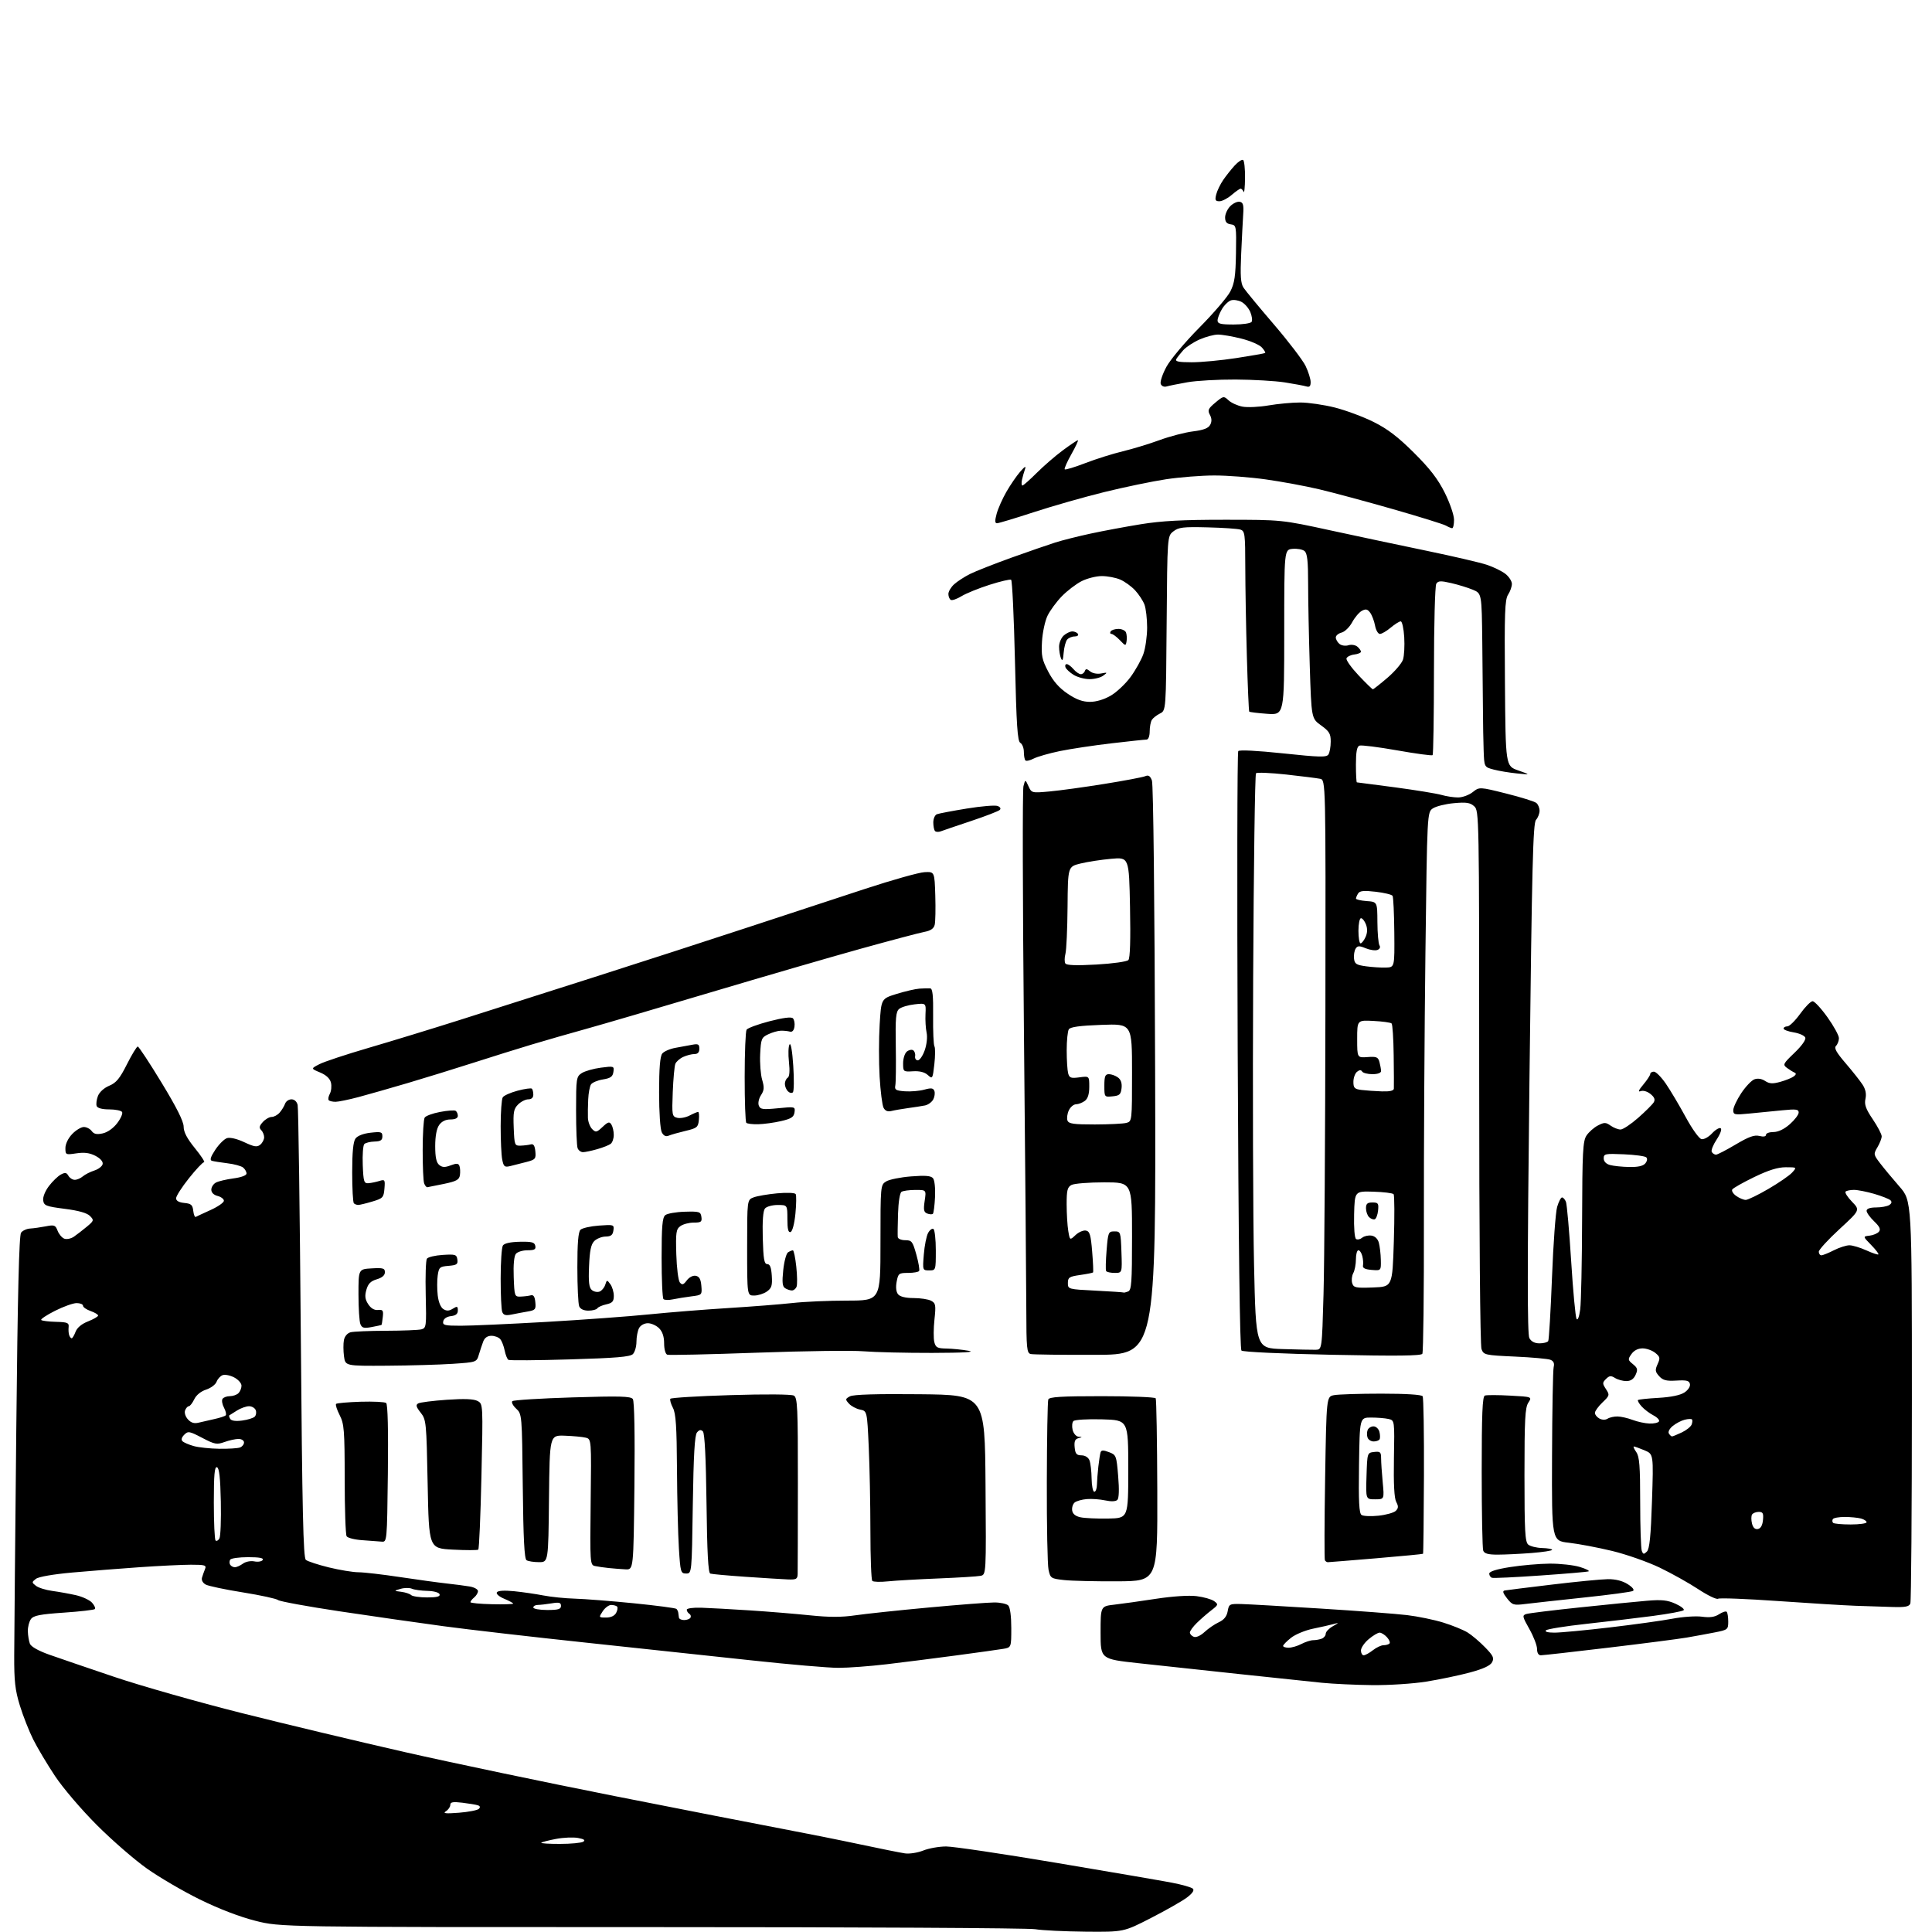 <?xml version="1.0" encoding="UTF-8" standalone="no"?>
<svg 
  version="1.1" 
  xmlns="http://www.w3.org/2000/svg" 
  xmlns:xlink="http://www.w3.org/1999/xlink" 
  xmlns:svg="http://www.w3.org/2000/svg"
  xmlns:rdf="http://www.w3.org/1999/02/22-rdf-syntax-ns#"
  xmlns:cc="http://creativecommons.org/ns#"
  xmlns:dc="http://purl.org/dc/elements/1.1/"
  viewBox="0 0 768 768"
  width="768"
  height="768"
>
<style>svg {background-color: white; }</style>"
<path stroke="none" fill="black" fill-rule="evenodd" d="M431.59,767.87C423.29,767.79 414.25,767.35 411.50,766.89C408.75,766.42 340.12,766.05 259.00,766.06C111.50,766.07 111.50,766.07 101.50,763.54C95.27,761.96 86.98,758.78 79.50,755.10C72.90,751.86 63.45,746.34 58.50,742.85C53.55,739.36 44.55,731.55 38.50,725.49C32.31,719.29 25.03,710.76 21.86,705.99C18.76,701.32 14.86,694.78 13.20,691.46C11.55,688.15 9.15,682.07 7.89,677.96C6.00,671.81 5.61,668.30 5.65,658.00C5.67,651.12 6.05,610.85 6.47,568.50C7.02,514.17 7.58,491.06 8.38,490.00C8.99,489.18 10.62,488.43 12.00,488.36C13.38,488.28 16.18,487.88 18.23,487.48C21.59,486.82 22.04,486.99 22.90,489.24C23.42,490.61 24.62,492.02 25.56,492.39C26.51,492.75 28.23,492.39 29.39,491.59C30.55,490.79 32.85,489.01 34.50,487.64C37.36,485.26 37.42,485.05 35.76,483.36C34.60,482.18 31.26,481.23 25.76,480.53C18.28,479.57 17.47,479.25 17.17,477.18C16.98,475.85 17.94,473.46 19.46,471.46C20.90,469.57 23.03,467.52 24.19,466.90C25.88,465.99 26.47,466.09 27.20,467.39C27.69,468.27 28.83,469.00 29.72,469.00C30.61,469.00 32.05,468.38 32.92,467.63C33.79,466.88 35.85,465.83 37.50,465.30C39.15,464.77 40.64,463.61 40.81,462.72C41.00,461.74 39.88,460.47 37.93,459.46C35.63,458.27 33.51,458.00 30.37,458.47C26.11,459.11 26.00,459.05 26.00,456.37C26.00,454.74 27.10,452.46 28.69,450.80C30.16,449.26 32.25,448.00 33.33,448.00C34.40,448.00 35.81,448.73 36.46,449.62C37.34,450.82 38.46,451.06 40.83,450.54C42.75,450.12 45.05,448.49 46.60,446.46C48.01,444.61 48.88,442.62 48.53,442.04C48.17,441.47 45.87,441.00 43.41,441.00C40.61,441.00 38.75,440.50 38.43,439.67C38.15,438.94 38.37,437.16 38.92,435.70C39.52,434.13 41.34,432.47 43.42,431.60C46.21,430.43 47.62,428.73 50.46,423.07C52.42,419.18 54.36,416.00 54.76,416.01C55.17,416.02 59.44,422.50 64.25,430.42C70.20,440.20 73.00,445.79 73.00,447.87C73.00,450.00 74.36,452.59 77.51,456.46C79.99,459.51 81.61,462.00 81.10,462.00C80.59,462.00 77.88,464.88 75.09,468.39C72.29,471.91 70.00,475.48 70.00,476.33C70.00,477.34 71.12,477.98 73.25,478.19C75.98,478.45 76.55,478.95 76.82,481.31C77.00,482.85 77.45,483.95 77.82,483.74C78.19,483.53 80.86,482.29 83.75,480.98C86.64,479.67 89.00,478.03 89.00,477.32C89.00,476.62 87.87,475.76 86.50,475.41C84.96,475.02 84.00,474.07 84.00,472.93C84.00,471.91 84.82,470.63 85.83,470.09C86.83,469.55 89.98,468.81 92.83,468.43C95.93,468.02 98.00,467.24 98.00,466.49C98.00,465.81 97.39,464.74 96.65,464.12C95.91,463.51 93.09,462.74 90.40,462.42C87.70,462.09 84.92,461.65 84.22,461.44C83.32,461.16 83.71,459.88 85.58,457.05C87.04,454.86 89.13,452.78 90.24,452.42C91.45,452.04 94.21,452.69 97.09,454.04C101.08,455.91 102.19,456.08 103.46,455.03C104.31,454.33 105.00,453.00 105.00,452.08C105.00,451.15 104.47,449.87 103.82,449.22C102.92,448.32 103.07,447.57 104.48,446.02C105.49,444.91 107.07,444.00 108.00,444.00C108.93,444.00 110.37,443.21 111.19,442.25C112.02,441.29 112.98,439.71 113.32,438.75C113.66,437.79 114.80,437.00 115.86,437.00C117.03,437.00 117.99,437.88 118.32,439.25C118.62,440.49 119.18,481.44 119.57,530.25C120.14,600.92 120.55,619.21 121.58,620.07C122.29,620.66 126.39,622.00 130.69,623.06C134.98,624.11 140.30,624.99 142.50,625.00C144.70,625.01 152.12,625.87 159.00,626.91C165.88,627.94 174.20,629.09 177.50,629.45C180.80,629.81 184.96,630.36 186.75,630.66C188.54,630.97 190.00,631.79 190.00,632.49C190.00,633.19 189.32,634.32 188.50,635.00C187.68,635.68 187.00,636.53 187.00,636.88C187.00,637.23 190.83,637.60 195.50,637.70C200.18,637.81 204.00,637.69 204.00,637.46C204.00,637.22 202.39,636.36 200.43,635.53C198.40,634.69 197.14,633.58 197.51,632.98C197.93,632.31 200.42,632.14 204.33,632.53C207.73,632.87 212.97,633.63 216.00,634.22C219.03,634.81 224.65,635.38 228.50,635.49C232.35,635.60 242.88,636.42 251.90,637.32C260.91,638.22 268.56,639.23 268.90,639.56C269.23,639.90 269.56,640.58 269.62,641.08C269.69,641.59 269.81,642.45 269.88,643.00C269.94,643.55 270.87,644.00 271.94,644.00C273.01,644.00 274.14,643.58 274.46,643.07C274.77,642.56 274.58,641.86 274.02,641.51C273.46,641.16 273.00,640.44 273.00,639.89C273.00,639.34 275.51,638.99 278.75,639.09C281.91,639.19 290.57,639.67 298.00,640.15C305.43,640.63 316.23,641.52 322.01,642.12C329.62,642.91 334.58,642.91 340.01,642.11C344.13,641.51 357.28,640.11 369.23,639.01C381.18,637.90 392.90,637.00 395.28,637.00C397.66,637.00 400.14,637.54 400.80,638.20C401.53,638.93 402.00,642.46 402.00,647.15C402.00,654.91 402.00,654.91 398.75,655.45C396.96,655.75 388.52,656.93 380.00,658.07C371.48,659.21 359.10,660.78 352.50,661.56C345.90,662.34 337.27,662.99 333.31,662.99C329.36,663.00 313.83,661.66 298.81,660.03C283.79,658.40 254.18,655.22 233.00,652.98C211.82,650.73 186.30,647.79 176.28,646.44C166.27,645.09 147.64,642.42 134.90,640.51C122.16,638.59 111.20,636.58 110.55,636.05C109.91,635.51 103.62,634.14 96.59,633.01C89.55,631.89 82.90,630.48 81.80,629.90C80.62,629.26 80.01,628.15 80.29,627.16C80.56,626.25 81.10,624.71 81.49,623.75C82.14,622.19 81.52,622.00 75.86,622.00C72.36,622.01 63.20,622.45 55.50,622.99C47.80,623.52 35.77,624.48 28.77,625.10C21.12,625.79 15.34,626.79 14.27,627.62C12.58,628.94 12.58,629.06 14.30,630.39C15.28,631.16 18.21,632.07 20.80,632.42C23.38,632.77 27.60,633.53 30.17,634.11C32.73,634.69 35.62,636.03 36.58,637.09C37.54,638.15 38.04,639.29 37.70,639.63C37.37,639.97 31.80,640.61 25.33,641.05C15.88,641.70 13.32,642.20 12.29,643.62C11.58,644.59 11.03,646.76 11.07,648.44C11.11,650.12 11.48,652.35 11.88,653.40C12.35,654.58 15.23,656.21 19.56,657.75C23.38,659.10 35.05,663.09 45.50,666.61C55.95,670.14 78.67,676.60 96.00,680.96C113.33,685.32 142.57,692.31 161.00,696.50C179.43,700.69 217.00,708.56 244.50,714.00C272.00,719.43 301.93,725.28 311.00,726.99C320.07,728.70 334.02,731.49 342.00,733.19C349.98,734.89 357.96,736.49 359.75,736.75C361.54,737.01 364.81,736.49 367.02,735.61C369.23,734.72 373.33,734.00 376.13,734.00C378.93,734.00 398.61,736.92 419.86,740.50C441.11,744.07 461.81,747.62 465.85,748.40C469.90,749.17 473.65,750.25 474.19,750.79C474.83,751.43 474.01,752.64 471.83,754.29C470.00,755.67 463.59,759.32 457.59,762.40C446.69,768.00 446.69,768.00 431.59,767.87zM222.58,732.98C226.94,732.98 231.11,732.58 231.85,732.11C232.80,731.51 232.19,731.07 229.79,730.62C227.91,730.27 223.96,730.44 221.02,731.00C218.07,731.56 215.43,732.24 215.16,732.51C214.89,732.78 218.23,732.99 222.58,732.98zM182.43,720.59C186.24,720.29 189.80,719.60 190.35,719.05C191.00,718.40 190.85,717.91 189.92,717.62C189.14,717.37 186.36,716.92 183.75,716.60C180.03,716.16 179.00,716.35 179.00,717.47C179.00,718.26 178.21,719.40 177.25,720.01C175.91,720.87 177.11,721.00 182.43,720.59zM545.50,669.86C538.90,669.79 529.90,669.37 525.50,668.93C521.10,668.48 506.25,666.92 492.50,665.45C478.75,663.98 460.75,662.04 452.50,661.14C437.50,659.50 437.50,659.50 437.50,649.00C437.50,638.50 437.50,638.50 443.00,637.87C446.02,637.52 453.45,636.48 459.50,635.55C466.07,634.54 472.57,634.11 475.64,634.49C478.46,634.83 481.61,635.73 482.63,636.47C484.39,637.76 484.34,637.95 481.49,640.14C479.85,641.41 477.26,643.67 475.75,645.15C474.24,646.63 473.00,648.34 473.00,648.95C473.00,649.56 473.70,650.33 474.56,650.66C475.48,651.01 477.22,650.23 478.81,648.76C480.29,647.38 482.85,645.63 484.49,644.87C486.56,643.91 487.65,642.56 488.02,640.49C488.53,637.62 488.75,637.51 493.52,637.63C496.26,637.70 510.43,638.51 525.00,639.43C539.58,640.34 555.02,641.51 559.32,642.03C563.61,642.54 570.10,643.88 573.72,645.00C577.35,646.12 581.71,647.90 583.41,648.95C585.11,650.01 588.23,652.65 590.34,654.83C593.59,658.16 594.02,659.09 593.12,660.77C592.39,662.14 589.60,663.42 584.28,664.85C580.00,666.00 572.23,667.62 567.00,668.46C561.75,669.31 552.13,669.93 545.50,669.86zM542.09,658.00C542.69,658.00 544.33,657.10 545.73,656.00C547.13,654.90 549.03,654.00 549.97,654.00C550.90,654.00 551.97,653.70 552.34,653.33C552.70,652.96 552.26,651.84 551.35,650.83C550.44,649.82 549.12,649.00 548.42,649.00C547.72,649.00 545.77,650.17 544.08,651.59C542.38,653.01 541.00,655.04 541.00,656.09C541.00,657.14 541.49,658.00 542.09,658.00zM612.51,658.00C611.56,658.00 611.00,657.06 611.00,655.48C611.00,654.10 609.63,650.54 607.95,647.57C605.15,642.60 605.05,642.12 606.73,641.59C607.73,641.27 617.32,640.09 628.03,638.97C638.74,637.84 650.77,636.65 654.76,636.32C660.57,635.83 662.83,636.07 666.05,637.52C668.26,638.52 669.71,639.67 669.28,640.09C668.85,640.51 663.33,641.53 657.00,642.37C650.67,643.20 638.75,644.62 630.50,645.52C622.25,646.42 615.07,647.57 614.55,648.08C613.97,648.64 615.27,649.00 617.94,649.00C620.32,649.00 630.20,648.07 639.89,646.93C649.57,645.79 660.80,644.23 664.84,643.46C668.87,642.69 674.15,642.33 676.56,642.66C679.70,643.09 681.64,642.81 683.36,641.68C684.69,640.82 686.05,640.38 686.39,640.72C686.72,641.06 687.00,642.80 687.00,644.60C687.00,647.73 686.80,647.90 681.75,648.89C678.86,649.46 673.80,650.39 670.50,650.96C667.20,651.52 653.14,653.34 639.26,654.99C625.38,656.65 613.34,658.00 612.51,658.00zM512.25,654.99C513.49,654.99 515.79,654.32 517.36,653.49C518.94,652.67 521.04,652.00 522.03,652.00C523.02,652.00 524.55,651.73 525.42,651.39C526.29,651.06 527.00,650.17 527.00,649.42C527.00,648.68 528.24,647.36 529.75,646.50C532.38,644.99 532.39,644.96 530.01,645.61C528.64,645.98 525.00,646.81 521.91,647.44C518.82,648.08 514.91,649.70 513.21,651.05C511.50,652.40 510.09,653.84 510.06,654.25C510.02,654.66 511.01,655.00 512.25,654.99zM240.94,643.00C242.84,643.00 244.30,642.32 244.93,641.13C245.48,640.10 245.65,638.98 245.30,638.63C244.95,638.28 243.89,638.00 242.95,638.00C242.00,638.00 240.49,639.12 239.59,640.50C237.97,642.97 237.98,643.00 240.94,643.00zM217.50,640.00C221.92,640.00 223.00,639.68 223.00,638.37C223.00,637.04 222.30,636.85 219.25,637.36C217.19,637.70 214.71,637.98 213.75,637.99C212.79,638.00 212.00,638.45 212.00,639.00C212.00,639.55 214.47,640.00 217.50,640.00zM752.14,638.80C748.49,638.69 741.90,638.47 737.50,638.32C733.10,638.16 719.28,637.32 706.78,636.44C694.28,635.56 683.56,635.15 682.96,635.52C682.36,635.90 678.86,634.21 675.18,631.79C671.51,629.36 664.58,625.48 659.79,623.17C655.00,620.87 646.45,617.87 640.79,616.51C635.13,615.15 627.43,613.69 623.67,613.27C616.84,612.50 616.84,612.50 616.96,579.02C617.02,560.61 617.32,544.59 617.61,543.41C617.98,541.94 617.58,541.04 616.32,540.54C615.32,540.14 608.95,539.56 602.17,539.26C590.28,538.72 589.80,538.61 588.92,536.29C588.38,534.87 588.00,489.94 588.00,428.09C588.00,323.87 587.97,322.28 586.02,320.51C584.40,319.05 582.92,318.82 577.98,319.27C574.65,319.57 570.89,320.50 569.62,321.33C567.32,322.84 567.32,322.84 566.63,378.67C566.25,409.38 565.97,457.57 566.02,485.76C566.07,513.95 565.79,537.53 565.41,538.15C564.90,538.97 555.23,539.08 529.61,538.55C509.46,538.14 494.07,537.42 493.50,536.87C492.85,536.24 492.32,494.53 492.00,417.70C491.73,352.69 491.82,299.09 492.22,298.58C492.65,298.03 499.78,298.39 510.07,299.48C524.67,301.03 527.33,301.09 528.08,299.90C528.57,299.13 528.98,296.84 528.98,294.81C529.00,291.68 528.43,290.72 525.15,288.36C521.31,285.60 521.31,285.60 520.65,264.64C520.29,253.11 520.00,238.41 520.00,231.96C520.00,223.00 519.66,219.96 518.57,219.05C517.78,218.40 515.64,218.01 513.82,218.18C510.50,218.50 510.50,218.50 510.50,251.37C510.50,284.23 510.50,284.23 503.71,283.75C499.98,283.48 496.78,283.09 496.59,282.88C496.41,282.67 495.98,272.82 495.65,261.00C495.31,249.18 495.03,233.12 495.02,225.32C495.00,212.17 494.86,211.09 493.06,210.52C491.99,210.18 486.10,209.78 479.97,209.63C470.30,209.39 468.51,209.60 466.42,211.24C464.03,213.12 464.03,213.12 463.76,247.78C463.50,282.44 463.50,282.44 461.11,283.63C459.80,284.28 458.35,285.42 457.88,286.16C457.41,286.90 457.02,288.96 457.02,290.75C457.01,292.68 456.49,294.00 455.74,294.00C455.05,294.00 448.76,294.67 441.75,295.49C434.74,296.31 425.54,297.70 421.29,298.57C417.05,299.45 412.38,300.79 410.91,301.54C409.45,302.30 407.97,302.64 407.63,302.29C407.28,301.95 407.00,300.41 407.00,298.88C407.00,297.35 406.37,295.74 405.60,295.30C404.46,294.65 404.05,288.38 403.46,262.72C403.06,245.25 402.37,230.73 401.94,230.47C401.51,230.20 397.64,231.10 393.33,232.48C389.02,233.85 384.01,235.89 382.19,237.01C380.37,238.13 378.46,238.78 377.94,238.46C377.42,238.14 377.00,237.09 377.00,236.12C377.00,235.14 378.01,233.42 379.25,232.29C380.49,231.15 383.33,229.31 385.57,228.18C387.81,227.06 395.24,224.14 402.07,221.68C408.91,219.23 416.75,216.52 419.50,215.65C422.25,214.77 428.55,213.19 433.50,212.12C438.45,211.05 447.45,209.37 453.50,208.39C461.76,207.05 470.11,206.60 487.00,206.61C509.50,206.62 509.50,206.62 529.00,210.86C539.73,213.19 556.97,216.85 567.33,218.99C577.69,221.14 588.35,223.62 591.02,224.51C593.70,225.40 597.04,227.03 598.44,228.13C599.85,229.24 601.00,231.03 601.00,232.11C601.00,233.19 600.32,235.11 599.49,236.38C598.20,238.35 598.01,243.59 598.24,271.60C598.50,304.50 598.50,304.50 603.50,306.25C608.50,308.01 608.50,308.01 603.00,307.45C599.98,307.15 595.81,306.46 593.75,305.91C590.00,304.92 590.00,304.92 589.77,298.21C589.64,294.52 589.52,287.68 589.50,283.00C589.48,278.32 589.36,265.81 589.23,255.20C589.00,235.90 589.00,235.90 585.48,234.43C583.54,233.62 579.68,232.43 576.90,231.79C572.69,230.82 571.70,230.86 570.94,232.06C570.44,232.85 570.02,248.39 570.02,266.58C570.01,284.78 569.77,299.90 569.49,300.18C569.21,300.46 562.86,299.61 555.38,298.28C547.90,296.96 541.15,296.11 540.39,296.40C539.39,296.79 539.00,298.89 539.00,303.97C539.00,307.84 539.17,311.00 539.38,311.00C539.59,311.00 546.46,311.90 554.63,312.99C562.81,314.09 571.07,315.44 572.99,315.99C574.91,316.55 577.89,317.00 579.61,317.00C581.33,317.00 583.94,316.05 585.41,314.89C588.10,312.78 588.10,312.78 598.77,315.45C604.65,316.92 610.02,318.60 610.72,319.19C611.43,319.77 612.00,321.17 612.00,322.29C612.00,323.42 611.36,325.05 610.58,325.92C609.40,327.24 608.98,343.99 607.99,428.65C607.12,503.64 607.11,530.34 607.94,531.90C608.69,533.29 610.05,534.00 611.98,534.00C613.57,534.00 615.13,533.60 615.44,533.10C615.74,532.61 616.42,521.24 616.94,507.85C617.45,494.46 618.38,481.81 618.99,479.75C619.60,477.69 620.47,476.00 620.94,476.00C621.41,476.00 622.10,476.79 622.49,477.75C622.87,478.71 623.81,489.30 624.56,501.28C625.31,513.27 626.28,523.62 626.71,524.28C627.17,525.01 627.76,523.47 628.16,520.50C628.52,517.75 628.86,501.65 628.91,484.71C628.99,457.90 629.21,453.61 630.65,451.41C631.56,450.03 633.59,448.23 635.17,447.41C637.73,446.09 638.29,446.09 640.25,447.46C641.46,448.31 643.23,449.00 644.19,449.00C645.15,449.00 648.31,446.90 651.22,444.34C654.12,441.78 656.90,439.01 657.40,438.17C658.03,437.09 657.66,436.14 656.10,434.88C654.82,433.85 653.19,433.37 652.20,433.75C651.03,434.19 651.36,433.37 653.25,431.12C654.76,429.32 656.00,427.43 656.00,426.92C656.00,426.42 656.65,426.00 657.45,426.00C658.25,426.00 660.37,428.13 662.17,430.74C663.96,433.35 667.51,439.32 670.05,443.99C672.65,448.78 675.42,452.65 676.39,452.83C677.34,453.02 679.22,451.98 680.56,450.53C681.91,449.08 683.45,448.16 683.99,448.49C684.55,448.84 683.87,450.75 682.39,452.99C680.97,455.13 680.10,457.36 680.46,457.94C680.82,458.52 681.58,459.00 682.13,459.00C682.69,459.00 686.22,457.18 689.96,454.95C695.18,451.86 697.39,451.06 699.39,451.56C701.03,451.97 702.00,451.80 702.00,451.11C702.00,450.50 703.33,450.00 704.97,450.00C706.86,450.00 709.21,448.88 711.47,446.90C713.41,445.19 715.00,443.10 715.00,442.25C715.00,440.96 713.97,440.81 708.50,441.36C704.92,441.71 699.08,442.29 695.50,442.64C689.48,443.24 689.00,443.14 689.00,441.32C689.00,440.23 690.42,437.20 692.15,434.58C693.89,431.96 696.25,429.47 697.40,429.05C698.72,428.56 700.29,428.80 701.66,429.70C703.37,430.82 704.65,430.89 707.67,430.06C709.78,429.48 712.17,428.52 713.00,427.92C713.98,427.22 714.11,426.69 713.39,426.39C712.78,426.13 711.43,425.30 710.39,424.54C708.60,423.22 708.75,422.91 713.33,418.51C716.23,415.74 717.95,413.30 717.62,412.46C717.32,411.67 715.26,410.75 713.04,410.39C710.82,410.03 709.00,409.35 709.00,408.87C709.00,408.39 709.68,408.00 710.50,408.00C711.33,408.00 713.62,405.75 715.60,403.00C717.57,400.25 719.80,398.00 720.54,398.00C721.29,398.00 723.95,400.87 726.45,404.38C728.95,407.88 731.00,411.62 731.00,412.68C731.00,413.73 730.48,415.12 729.85,415.75C728.99,416.61 729.95,418.33 733.70,422.70C736.44,425.89 739.47,429.72 740.43,431.21C741.60,433.02 741.97,434.87 741.55,436.79C741.05,439.06 741.66,440.79 744.46,444.94C746.41,447.83 748.00,450.87 748.00,451.70C748.00,452.52 747.25,454.47 746.33,456.02C744.70,458.77 744.73,458.96 747.38,462.43C748.88,464.39 752.33,468.54 755.05,471.66C760.00,477.31 760.00,477.31 760.00,556.57C760.00,600.17 759.73,636.55 759.39,637.42C758.91,638.67 757.40,638.96 752.14,638.80zM606.42,637.60C601.66,638.20 601.19,638.05 599.07,635.37C597.43,633.28 597.18,632.43 598.15,632.24C598.89,632.10 607.38,631.04 617.00,629.89C626.62,628.73 636.60,627.77 639.16,627.74C642.19,627.71 644.95,628.40 647.03,629.72C648.96,630.94 649.79,632.01 649.13,632.42C648.52,632.80 639.81,633.97 629.76,635.03C619.72,636.10 609.21,637.25 606.42,637.60zM169.78,635.00C173.65,635.00 175.05,634.65 174.74,633.75C174.49,633.02 172.46,632.46 169.91,632.40C167.48,632.35 164.71,631.97 163.75,631.55C162.78,631.13 160.76,631.15 159.25,631.59C156.50,632.39 156.50,632.39 159.50,632.77C161.15,632.98 162.93,633.57 163.45,634.08C163.97,634.58 166.82,635.00 169.78,635.00zM353.00,628.61C349.98,628.93 347.16,628.85 346.75,628.43C346.34,628.01 346.00,619.08 346.00,608.58C345.99,598.09 345.70,583.06 345.34,575.19C344.68,560.89 344.68,560.89 341.89,560.33C340.36,560.02 338.37,558.96 337.47,557.96C335.95,556.28 335.98,556.08 337.88,555.06C339.26,554.33 348.43,554.05 365.72,554.23C391.50,554.50 391.50,554.50 391.76,590.23C392.03,625.96 392.03,625.96 389.76,626.42C388.52,626.67 380.98,627.14 373.00,627.46C365.02,627.78 356.02,628.30 353.00,628.61zM444.32,628.60C435.62,628.65 426.04,628.43 423.04,628.10C417.77,627.52 417.54,627.38 416.81,624.00C416.39,622.08 416.08,606.35 416.13,589.06C416.17,571.77 416.43,557.03 416.71,556.31C417.10,555.29 421.77,555.00 438.05,555.00C449.51,555.00 459.12,555.38 459.41,555.85C459.69,556.31 459.98,572.85 460.04,592.60C460.15,628.50 460.15,628.50 444.32,628.60zM313.25,627.85C311.19,627.77 303.65,627.30 296.50,626.81C289.35,626.32 282.98,625.74 282.35,625.53C281.52,625.25 281.09,617.25 280.85,597.62C280.62,579.50 280.13,569.73 279.41,569.01C278.62,568.22 277.97,568.33 277.06,569.43C276.15,570.53 275.70,578.32 275.40,598.22C275.00,625.50 275.00,625.50 272.75,625.50C270.61,625.50 270.47,625.02 269.87,615.50C269.52,610.00 269.18,595.83 269.11,584.00C269.01,567.09 268.67,561.89 267.50,559.65C266.68,558.08 266.22,556.45 266.47,556.04C266.73,555.63 277.51,554.97 290.43,554.58C304.24,554.15 314.60,554.23 315.56,554.77C317.02,555.59 317.19,559.25 317.17,589.59C317.16,608.24 317.12,624.51 317.08,625.75C317.01,627.70 316.50,627.98 313.25,627.85zM612.30,626.29C602.33,626.99 593.68,627.39 593.09,627.20C592.49,627.00 592.00,626.25 592.00,625.54C592.00,624.69 594.84,623.79 600.25,622.94C604.79,622.22 611.88,621.61 616.00,621.57C620.12,621.54 625.52,622.14 628.00,622.89C630.48,623.65 632.03,624.44 631.46,624.65C630.89,624.86 622.27,625.60 612.30,626.29zM248.67,623.84C246.93,623.75 243.93,623.52 242.00,623.32C240.07,623.12 237.60,622.76 236.50,622.52C234.56,622.10 234.51,621.40 234.80,597.08C235.10,572.06 235.10,572.06 232.80,571.49C231.53,571.18 227.80,570.83 224.50,570.71C218.50,570.50 218.50,570.50 218.23,595.75C217.97,621.00 217.97,621.00 214.23,620.98C212.18,620.98 209.96,620.63 209.31,620.21C208.44,619.66 208.03,611.59 207.81,590.78C207.50,562.22 207.49,562.10 205.17,559.94C203.88,558.74 203.21,557.41 203.67,556.98C204.12,556.55 214.87,555.88 227.54,555.49C246.42,554.91 250.75,555.02 251.56,556.14C252.17,556.99 252.41,569.94 252.19,590.75C251.83,624.00 251.83,624.00 248.67,623.84zM93.37,623.00C94.06,623.00 95.49,622.36 96.56,621.58C97.66,620.77 99.64,620.38 101.13,620.68C102.57,620.97 104.06,620.71 104.44,620.10C104.91,619.34 103.09,619.00 98.62,619.00C95.04,619.00 91.84,619.45 91.50,620.00C91.16,620.55 91.16,621.45 91.50,622.00C91.84,622.55 92.68,623.00 93.37,623.00zM527.83,621.00C527.44,621.00 526.92,620.66 526.67,620.25C526.43,619.84 526.47,605.03 526.76,587.35C527.29,555.19 527.29,555.19 530.27,554.60C531.91,554.27 540.37,554.00 549.07,554.00C558.91,554.00 565.12,554.39 565.52,555.04C565.88,555.61 566.11,569.88 566.04,586.74C565.98,603.61 565.81,617.52 565.68,617.65C565.55,617.79 557.14,618.59 546.99,619.45C536.84,620.30 528.22,621.00 527.83,621.00zM595.36,617.99C591.59,618.00 590.05,617.58 589.61,616.42C589.27,615.55 589.00,601.42 589.00,585.03C589.00,562.09 589.29,555.11 590.25,554.76C590.94,554.50 595.45,554.51 600.28,554.78C609.06,555.25 609.06,555.25 607.53,557.59C606.25,559.54 606.00,564.31 606.00,586.34C606.00,608.66 606.23,612.95 607.51,614.01C608.34,614.69 610.81,615.30 613.01,615.36C615.20,615.42 617.00,615.74 617.00,616.08C617.00,616.43 613.29,616.99 608.75,617.35C604.21,617.70 598.19,617.99 595.36,617.99zM654.67,616.76C655.72,615.71 656.23,610.69 656.69,596.69C657.31,578.03 657.31,578.03 653.69,576.51C651.70,575.68 649.80,575.00 649.48,575.00C649.15,575.00 649.59,576.00 650.44,577.22C651.71,579.03 652.00,582.74 652.00,597.14C652.00,606.87 652.29,615.58 652.64,616.50C653.18,617.92 653.47,617.95 654.67,616.76zM190.12,616.00C189.78,616.27 185.22,616.27 180.00,616.00C170.50,615.50 170.50,615.50 170.00,589.97C169.52,565.26 169.43,564.35 167.21,561.54C165.40,559.24 165.20,558.47 166.26,557.87C167.00,557.46 172.12,556.81 177.63,556.43C184.59,555.95 188.31,556.10 189.83,556.91C192.02,558.08 192.02,558.08 191.38,586.79C191.03,602.58 190.46,615.73 190.12,616.00zM87.22,611.56C87.68,610.74 87.93,604.13 87.78,596.87C87.58,587.40 87.15,583.55 86.25,583.25C85.29,582.93 85.00,586.16 85.00,597.25C85.00,605.18 85.31,611.98 85.69,612.36C86.08,612.74 86.76,612.38 87.22,611.56zM151.68,612.82C150.48,612.71 147.03,612.46 144.02,612.25C141.01,612.05 138.20,611.34 137.79,610.69C137.37,610.04 137.02,599.81 137.02,587.96C137.00,568.47 136.81,566.05 135.02,562.53C133.92,560.39 133.29,558.38 133.60,558.07C133.91,557.76 138.29,557.37 143.33,557.21C148.37,557.06 152.95,557.28 153.50,557.71C154.14,558.22 154.38,568.38 154.18,585.75C153.85,613.00 153.85,613.00 151.68,612.82zM698.79,607.81C699.90,607.60 700.61,606.35 700.81,604.24C701.07,601.56 700.78,601.00 699.12,601.00C698.02,601.00 696.82,601.48 696.46,602.06C696.11,602.64 696.10,604.24 696.44,605.62C696.86,607.29 697.65,608.02 698.79,607.81zM735.67,606.00C739.15,606.00 742.00,605.60 742.00,605.12C742.00,604.63 740.99,603.96 739.75,603.63C738.51,603.30 735.61,603.02 733.31,603.01C731.00,603.01 728.88,603.39 728.59,603.86C728.29,604.33 728.34,605.01 728.69,605.36C729.05,605.71 732.18,606.00 735.67,606.00zM440.50,603.65C448.50,603.50 448.50,603.50 448.50,584.00C448.50,564.50 448.50,564.50 438.09,564.21C432.32,564.05 427.24,564.36 426.71,564.89C426.18,565.42 426.04,567.01 426.39,568.43C426.76,569.87 427.80,571.05 428.77,571.12C430.33,571.22 430.32,571.28 428.69,571.70C427.34,572.05 426.96,572.96 427.19,575.33C427.44,577.92 427.94,578.50 429.91,578.52C431.36,578.54 432.62,579.33 433.09,580.52C433.51,581.61 433.89,584.86 433.93,587.75C433.97,590.64 434.45,593.00 435.00,593.00C435.55,593.00 436.02,591.76 436.05,590.25C436.08,588.74 436.33,585.48 436.61,583.00C436.89,580.52 437.29,577.97 437.50,577.32C437.79,576.42 438.61,576.40 440.84,577.25C443.70,578.33 443.82,578.63 444.49,586.78C444.94,592.14 444.82,595.58 444.17,596.23C443.53,596.87 441.71,596.94 439.32,596.43C437.22,595.98 433.93,595.74 432.00,595.91C430.07,596.07 427.92,596.68 427.20,597.26C426.49,597.85 426.04,599.26 426.20,600.41C426.40,601.80 427.50,602.71 429.50,603.14C431.15,603.50 436.10,603.73 440.50,603.65zM548.00,602.51C551.02,602.19 554.11,601.32 554.85,600.58C555.91,599.52 555.95,598.77 555.02,597.03C554.23,595.55 553.93,589.89 554.11,579.72C554.38,564.61 554.38,564.61 551.94,564.06C550.60,563.75 547.48,563.50 545.00,563.50C540.50,563.50 540.50,563.50 540.23,582.43C540.02,596.88 540.26,601.56 541.23,602.22C541.93,602.70 544.98,602.83 548.00,602.51zM546.61,596.00C542.92,596.00 542.92,596.00 543.21,586.75C543.50,577.50 543.50,577.50 546.25,577.18C548.67,576.90 549.00,577.20 549.01,579.68C549.01,581.23 549.30,585.54 549.65,589.25C550.29,596.00 550.29,596.00 546.61,596.00zM87.17,575.91C90.84,575.96 94.55,575.73 95.42,575.39C96.29,575.06 97.00,574.16 97.00,573.39C97.00,572.63 96.02,572.00 94.82,572.00C93.62,572.00 91.12,572.55 89.26,573.22C86.19,574.33 85.36,574.18 80.38,571.57C75.27,568.90 74.76,568.81 73.23,570.34C72.19,571.38 71.94,572.33 72.54,572.91C73.07,573.43 75.08,574.29 77.00,574.83C78.92,575.37 83.50,575.86 87.17,575.91zM546.05,573.00C545.04,573.00 543.95,572.33 543.64,571.50C543.32,570.67 543.32,569.33 543.64,568.50C543.95,567.67 545.01,567.00 545.99,567.00C546.97,567.00 548.02,567.97 548.34,569.17C548.65,570.37 548.67,571.72 548.39,572.17C548.11,572.63 547.06,573.00 546.05,573.00zM664.66,571.00C664.95,571.00 666.69,570.29 668.52,569.42C670.35,568.56 672.12,567.14 672.45,566.28C672.78,565.42 672.83,564.50 672.57,564.24C672.31,563.97 671.00,564.03 669.67,564.37C668.34,564.70 666.22,565.81 664.97,566.83C663.67,567.87 662.99,569.18 663.40,569.84C663.79,570.48 664.36,571.00 664.66,571.00zM78.97,565.53C80.36,565.19 83.21,564.54 85.29,564.08C87.37,563.63 89.36,562.97 89.71,562.63C90.05,562.28 89.76,560.92 89.05,559.59C88.34,558.27 88.07,556.70 88.44,556.10C88.81,555.49 90.13,555.00 91.36,555.00C92.59,555.00 94.14,554.46 94.80,553.80C95.46,553.14 96.00,551.80 96.00,550.83C96.00,549.85 94.68,548.37 93.06,547.53C91.45,546.70 89.39,546.30 88.48,546.65C87.57,546.99 86.50,548.18 86.09,549.28C85.68,550.38 83.81,551.78 81.94,552.39C79.85,553.07 78.01,554.57 77.21,556.25C76.48,557.76 75.51,559.00 75.05,559.00C74.59,559.00 73.93,559.74 73.58,560.64C73.22,561.58 73.70,563.12 74.70,564.22C75.94,565.59 77.18,565.97 78.97,565.53zM655.69,565.88C657.45,565.95 659.15,565.57 659.47,565.04C659.80,564.52 658.81,563.44 657.28,562.64C655.75,561.85 653.64,560.26 652.59,559.10C651.54,557.94 650.88,556.79 651.12,556.54C651.37,556.30 655.04,555.90 659.28,555.67C664.19,555.39 667.93,554.62 669.56,553.55C671.03,552.59 671.98,551.15 671.78,550.19C671.50,548.82 670.48,548.56 666.42,548.80C662.39,549.04 661.04,548.70 659.54,547.05C657.94,545.28 657.86,544.61 658.92,542.27C660.02,539.85 659.92,539.35 657.97,537.77C656.76,536.80 654.50,536.00 652.95,536.00C651.15,536.00 649.53,536.82 648.53,538.25C647.04,540.35 647.08,540.62 649.12,542.28C650.98,543.80 651.13,544.42 650.17,546.53C649.40,548.21 648.23,549.00 646.51,549.00C645.11,549.00 643.09,548.45 642.00,547.77C640.38,546.76 639.74,546.83 638.42,548.15C636.94,549.63 636.94,549.97 638.40,552.20C639.92,554.53 639.86,554.76 637.00,557.50C635.35,559.08 634.00,560.95 634.00,561.65C634.00,562.35 634.81,563.36 635.80,563.90C636.91,564.48 638.17,564.50 639.05,563.95C639.85,563.44 641.62,563.05 643.00,563.07C644.38,563.09 647.08,563.71 649.00,564.44C650.92,565.17 653.94,565.82 655.69,565.88zM96.25,564.69C98.45,564.40 100.70,563.70 101.25,563.15C101.81,562.59 101.99,561.43 101.66,560.57C101.33,559.71 100.13,559.00 99.00,559.00C97.86,559.00 95.71,559.76 94.21,560.70C92.72,561.63 91.34,562.50 91.15,562.63C90.96,562.76 91.13,563.40 91.53,564.05C91.99,564.79 93.73,565.03 96.25,564.69zM153.88,542.89C137.26,543.00 137.26,543.00 136.74,539.13C136.46,537.01 136.44,534.12 136.71,532.72C137.00,531.21 138.07,529.95 139.35,529.60C140.53,529.29 146.90,529.02 153.50,529.00C160.10,528.98 166.41,528.73 167.53,528.43C169.45,527.91 169.54,527.24 169.23,514.69C169.05,507.44 169.26,500.98 169.70,500.35C170.14,499.71 172.97,499.04 176.00,498.85C181.02,498.53 181.53,498.69 181.81,500.69C182.08,502.56 181.58,502.92 178.31,503.19C174.80,503.48 174.46,503.77 174.00,507.00C173.72,508.93 173.72,512.48 174.00,514.90C174.30,517.57 175.18,519.72 176.25,520.39C177.54,521.20 178.51,521.16 180.00,520.23C181.74,519.14 182.00,519.23 182.00,520.93C182.00,522.30 181.20,522.96 179.26,523.18C177.61,523.37 176.39,524.19 176.19,525.25C175.89,526.79 176.74,527.00 183.18,527.00C187.20,527.01 202.43,526.32 217.00,525.49C231.57,524.65 250.03,523.30 258.00,522.49C265.98,521.68 280.15,520.55 289.50,519.97C298.85,519.39 310.32,518.49 315.00,517.97C319.68,517.44 329.46,517.01 336.75,517.01C350.00,517.00 350.00,517.00 350.00,494.02C350.00,471.28 350.02,471.03 352.25,469.64C353.49,468.87 357.94,467.97 362.15,467.64C367.87,467.19 370.07,467.38 370.89,468.37C371.52,469.12 371.86,472.37 371.69,475.82C371.53,479.19 371.14,482.19 370.84,482.50C370.53,482.80 369.53,482.76 368.60,482.40C367.22,481.87 367.04,480.95 367.57,477.38C368.23,473.00 368.23,473.00 363.86,473.02C361.46,473.02 358.99,473.36 358.36,473.77C357.70,474.19 357.12,477.87 356.98,482.50C356.84,486.90 356.79,491.06 356.87,491.75C356.94,492.44 358.28,493.00 359.84,493.00C362.43,493.00 362.80,493.48 364.26,498.72C365.14,501.86 365.63,504.78 365.37,505.22C365.10,505.65 363.13,506.00 360.99,506.00C357.32,506.00 357.05,506.21 356.43,509.51C356.01,511.74 356.23,513.57 357.01,514.51C357.80,515.46 360.03,516.00 363.19,516.00C365.91,516.00 369.03,516.48 370.14,517.07C371.95,518.04 372.08,518.78 371.46,524.55C371.08,528.07 371.06,532.09 371.40,533.48C371.95,535.66 372.61,536.01 376.27,536.07C378.60,536.11 382.52,536.51 385.00,536.95C388.01,537.49 383.23,537.76 370.50,537.80C360.05,537.82 347.81,537.53 343.29,537.16C338.78,536.78 319.65,537.03 300.79,537.72C281.93,538.40 265.94,538.76 265.25,538.51C264.53,538.25 264.00,536.35 264.00,534.03C264.00,531.33 263.34,529.34 262.00,528.00C260.90,526.90 258.89,526.00 257.54,526.00C256.12,526.00 254.63,526.83 254.04,527.93C253.47,529.00 253.00,531.44 253.00,533.36C253.00,535.28 252.36,537.49 251.59,538.27C250.49,539.37 244.85,539.84 226.56,540.38C213.57,540.77 202.56,540.85 202.10,540.56C201.64,540.28 200.97,538.61 200.62,536.87C200.27,535.12 199.49,533.09 198.87,532.35C198.26,531.61 196.68,531.00 195.36,531.00C193.79,531.00 192.66,531.78 192.10,533.25C191.63,534.49 190.84,536.85 190.35,538.50C189.46,541.49 189.44,541.50 179.98,542.14C174.77,542.49 163.02,542.83 153.88,542.89zM435.50,538.57C422.30,538.61 410.71,538.47 409.75,538.25C408.17,537.89 408.00,536.18 407.97,520.18C407.95,510.45 407.52,460.37 407.02,408.88C406.52,357.39 406.43,314.02 406.84,312.51C407.57,309.77 407.57,309.77 408.83,312.52C410.07,315.25 410.13,315.26 417.29,314.61C421.26,314.25 431.02,312.91 439.00,311.62C446.98,310.34 454.28,308.96 455.24,308.55C456.53,307.99 457.21,308.42 457.91,310.27C458.47,311.74 458.98,358.46 459.18,425.62C459.50,538.50 459.50,538.50 435.50,538.57zM523.00,536.56C525.50,536.50 525.50,536.50 526.12,514.50C526.47,502.40 526.80,451.45 526.87,401.27C527.00,310.04 527.00,310.04 524.75,309.58C523.51,309.33 517.44,308.56 511.26,307.88C505.08,307.21 499.68,306.98 499.28,307.39C498.87,307.80 498.36,344.44 498.15,388.82C497.94,433.19 498.09,484.45 498.50,502.72C499.23,535.93 499.23,535.93 509.87,536.28C515.71,536.46 521.62,536.59 523.00,536.56zM28.49,532.00C28.80,532.00 29.49,530.84 30.03,529.42C30.66,527.76 32.45,526.27 35.01,525.27C37.20,524.40 39.00,523.36 39.00,522.95C39.00,522.53 37.65,521.73 36.00,521.15C34.35,520.57 33.00,519.63 33.00,519.05C33.00,518.47 31.86,518.00 30.47,518.00C29.08,518.00 25.21,519.38 21.87,521.07C18.53,522.75 16.06,524.40 16.39,524.72C16.72,525.05 19.35,525.38 22.24,525.45C26.83,525.57 27.47,525.83 27.28,527.54C27.16,528.62 27.26,530.06 27.50,530.75C27.74,531.44 28.19,532.00 28.49,532.00zM147.76,527.52C144.66,528.10 143.89,527.90 143.26,526.36C142.84,525.34 142.50,520.00 142.50,514.50C142.50,504.50 142.50,504.50 147.75,504.20C152.30,503.94 153.00,504.14 153.00,505.74C153.00,506.96 151.90,507.91 149.77,508.54C147.35,509.26 146.32,510.30 145.64,512.72C144.94,515.18 145.12,516.53 146.38,518.45C147.45,520.09 148.81,520.89 150.26,520.74C152.19,520.53 152.46,520.91 152.17,523.49C151.99,525.14 151.77,526.56 151.67,526.65C151.58,526.75 149.82,527.14 147.76,527.52zM203.39,522.55C201.01,523.03 200.13,522.79 199.64,521.51C199.29,520.59 199.01,514.59 199.02,508.17C199.02,501.75 199.42,495.88 199.90,495.12C200.46,494.24 202.86,493.70 206.61,493.62C211.42,493.52 212.50,493.81 212.79,495.25C213.08,496.65 212.45,497.00 209.70,497.00C207.80,497.00 205.72,497.63 205.08,498.41C204.35,499.29 204.02,502.73 204.21,507.66C204.49,515.31 204.56,515.50 207.00,515.41C208.38,515.36 210.18,515.14 211.00,514.91C212.06,514.62 212.59,515.42 212.80,517.63C213.08,520.48 212.81,520.82 209.80,521.34C207.99,521.65 205.10,522.19 203.39,522.55zM233.91,521.00C232.02,521.00 230.68,520.37 230.23,519.25C229.84,518.29 229.51,511.33 229.51,503.80C229.50,494.25 229.87,489.73 230.74,488.86C231.41,488.19 234.72,487.43 238.07,487.19C244.02,486.76 244.16,486.81 243.84,489.12C243.58,490.96 242.87,491.51 240.74,491.55C239.22,491.57 237.20,492.38 236.24,493.33C234.94,494.63 234.41,497.15 234.16,503.33C233.89,509.70 234.15,511.88 235.28,512.82C236.09,513.49 237.46,513.76 238.34,513.42C239.21,513.09 240.22,511.87 240.59,510.72C241.23,508.69 241.30,508.68 242.63,510.50C243.38,511.54 244.00,513.61 244.00,515.11C244.00,517.33 243.44,517.96 241.01,518.50C239.37,518.86 237.77,519.57 237.45,520.08C237.14,520.58 235.54,521.00 233.91,521.00zM267.49,516.51C265.84,516.87 264.15,516.82 263.74,516.41C263.33,516.00 263.00,508.60 263.00,499.96C263.00,487.51 263.30,484.00 264.44,483.05C265.23,482.39 268.72,481.78 272.19,481.68C278.04,481.51 278.52,481.67 278.82,483.75C279.10,485.70 278.69,486.00 275.76,486.00C273.90,486.00 271.52,486.63 270.46,487.40C268.76,488.65 268.58,489.90 268.84,498.63C269.00,504.03 269.64,509.06 270.25,509.80C271.17,510.91 271.67,510.76 273.02,508.97C273.98,507.70 275.47,506.94 276.58,507.15C277.98,507.42 278.58,508.50 278.80,511.15C279.10,514.75 279.06,514.80 274.80,515.33C272.44,515.63 269.15,516.16 267.49,516.51zM299.78,515.00C297.00,515.00 297.00,515.00 297.00,495.98C297.00,476.95 297.00,476.95 299.56,475.98C300.97,475.44 305.18,474.72 308.92,474.37C312.80,474.01 315.97,474.14 316.30,474.67C316.61,475.18 316.56,478.69 316.19,482.47C315.78,486.54 314.99,489.51 314.25,489.75C313.35,490.05 313.00,488.60 313.00,484.58C313.00,479.00 313.00,479.00 309.12,479.00C306.99,479.00 304.72,479.63 304.09,480.40C303.33,481.31 303.03,485.37 303.21,492.15C303.45,500.56 303.78,502.50 305.00,502.50C306.08,502.50 306.59,503.82 306.80,507.16C307.05,511.06 306.73,512.07 304.83,513.41C303.58,514.28 301.31,515.00 299.78,515.00zM446.67,513.80C446.76,513.91 447.55,513.73 448.42,513.39C449.79,512.87 450.00,509.98 450.00,491.39C450.00,470.00 450.00,470.00 438.93,470.00C432.85,470.00 427.00,470.47 425.93,471.04C424.31,471.90 424.00,473.16 424.01,478.79C424.02,482.48 424.30,487.21 424.65,489.29C425.28,493.09 425.28,493.09 427.55,490.95C428.80,489.78 430.65,488.98 431.66,489.17C433.19,489.46 433.61,490.85 434.15,497.51C434.52,501.91 434.67,505.64 434.50,505.82C434.33,505.99 432.01,506.45 429.35,506.83C425.04,507.45 424.50,507.80 424.50,510.01C424.50,512.48 424.60,512.50 435.50,513.05C441.55,513.36 446.58,513.69 446.67,513.80zM314.78,512.98C314.08,512.98 312.87,512.57 312.10,512.08C311.01,511.40 310.84,509.76 311.35,504.90C311.71,501.44 312.57,498.26 313.25,497.82C313.94,497.39 314.80,497.02 315.17,497.02C315.54,497.01 316.15,499.92 316.53,503.48C316.92,507.04 316.97,510.64 316.65,511.48C316.33,512.32 315.49,512.99 314.78,512.98zM545.83,511.79C553.50,511.50 553.50,511.50 554.07,493.50C554.38,483.60 554.34,475.15 553.98,474.71C553.62,474.28 549.99,473.83 545.92,473.71C538.52,473.50 538.52,473.50 538.28,482.71C538.15,488.14 538.47,492.17 539.07,492.54C539.63,492.89 540.72,492.65 541.49,492.01C542.26,491.37 543.91,490.99 545.15,491.17C546.57,491.38 547.68,492.44 548.11,494.00C548.49,495.38 548.85,498.44 548.90,500.81C549.00,505.12 549.00,505.12 545.25,504.81C542.61,504.59 541.59,504.07 541.81,503.06C541.98,502.27 541.86,500.59 541.54,499.31C541.22,498.04 540.52,497.00 539.98,497.00C539.44,497.00 539.00,498.60 539.00,500.57C539.00,502.53 538.53,505.02 537.94,506.10C537.36,507.19 537.18,508.98 537.52,510.08C538.10,511.89 538.90,512.05 545.83,511.79zM443.10,506.00C441.46,506.00 439.93,505.66 439.70,505.25C439.46,504.84 439.55,501.12 439.89,497.00C440.47,489.83 440.61,489.50 443.00,489.50C445.44,489.50 445.51,489.69 445.79,497.75C446.08,506.00 446.08,506.00 443.10,506.00zM369.36,505.00C366.74,505.00 366.73,504.97 367.23,498.68C367.51,495.20 368.27,491.36 368.92,490.15C369.57,488.94 370.53,488.21 371.05,488.53C371.57,488.85 372.00,492.69 372.00,497.06C372.00,504.97 371.99,505.00 369.36,505.00zM724.04,499.00C724.61,499.00 726.84,498.10 729.00,497.00C731.16,495.90 733.95,495.01 735.21,495.02C736.47,495.03 739.48,495.94 741.90,497.04C744.32,498.14 746.48,498.86 746.69,498.64C746.91,498.42 745.61,496.73 743.79,494.87C740.50,491.50 740.50,491.50 743.18,491.19C744.65,491.02 746.33,490.31 746.91,489.61C747.69,488.67 747.19,487.60 744.98,485.48C743.34,483.91 742.00,482.04 742.00,481.31C742.00,480.47 743.33,479.99 745.75,479.98C747.81,479.98 750.17,479.55 750.99,479.03C751.97,478.41 752.14,477.76 751.49,477.13C750.95,476.61 748.06,475.47 745.07,474.59C742.08,473.72 738.44,473.00 736.99,473.00C735.53,473.00 734.03,473.31 733.65,473.68C733.27,474.06 734.42,475.87 736.20,477.70C739.43,481.04 739.43,481.04 731.22,488.60C726.70,492.76 723.00,496.80 723.00,497.58C723.00,498.36 723.47,499.00 724.04,499.00zM546.46,484.69C545.89,484.87 544.88,484.48 544.21,483.81C543.55,483.15 543.00,481.56 543.00,480.30C543.00,478.50 543.56,478.00 545.56,478.00C547.84,478.00 548.09,478.35 547.81,481.17C547.64,482.92 547.03,484.50 546.46,484.69zM142.42,478.98C141.82,478.99 141.03,478.70 140.67,478.33C140.30,477.97 140.00,472.43 140.00,466.02C140.00,458.00 140.41,453.83 141.31,452.59C142.12,451.49 144.43,450.59 147.31,450.27C151.49,449.80 152.00,449.95 152.00,451.72C152.00,453.25 151.29,453.72 148.86,453.78C147.14,453.83 145.32,454.28 144.82,454.78C144.32,455.28 144.04,459.03 144.20,463.10C144.47,469.80 144.69,470.48 146.50,470.34C147.60,470.25 149.54,469.85 150.82,469.45C152.99,468.78 153.12,468.96 152.82,472.51C152.52,476.04 152.20,476.38 148.00,477.63C145.53,478.37 143.01,478.98 142.42,478.98zM693.97,476.98C694.81,476.97 698.88,475.00 703.00,472.59C707.12,470.19 711.36,467.27 712.40,466.11C714.31,464.00 714.31,464.00 709.85,464.00C706.71,464.00 703.00,465.16 697.31,467.91C692.87,470.06 688.95,472.28 688.60,472.84C688.25,473.40 688.97,474.57 690.21,475.43C691.44,476.29 693.13,476.99 693.97,476.98zM169.86,471.94C169.50,471.97 168.94,471.29 168.61,470.42C168.27,469.55 168.01,463.59 168.02,457.17C168.02,450.75 168.38,444.94 168.82,444.26C169.25,443.58 171.99,442.57 174.91,442.02C177.82,441.46 180.61,441.26 181.11,441.56C181.60,441.87 182.00,442.77 182.00,443.56C182.00,444.49 180.95,445.00 179.06,445.00C177.15,445.00 175.57,445.78 174.56,447.22C173.56,448.65 173.00,451.65 173.00,455.60C173.00,459.99 173.45,462.13 174.58,463.07C175.81,464.08 176.83,464.13 179.14,463.25C181.51,462.36 182.22,462.41 182.64,463.49C182.92,464.24 183.01,465.87 182.83,467.10C182.56,468.97 181.49,469.56 176.50,470.61C173.20,471.30 170.21,471.90 169.86,471.94zM202.89,463.52C200.57,464.08 200.21,463.79 199.64,460.95C199.29,459.19 199.01,453.19 199.02,447.62C199.02,442.06 199.40,436.92 199.85,436.20C200.31,435.49 202.97,434.30 205.78,433.56C208.58,432.82 211.13,432.46 211.44,432.77C211.75,433.08 212.00,434.16 212.00,435.17C212.00,436.33 211.27,437.00 210.00,437.00C208.90,437.00 207.08,437.92 205.96,439.04C204.21,440.79 203.96,442.13 204.21,448.29C204.49,455.26 204.58,455.50 207.00,455.41C208.38,455.36 210.18,455.14 211.00,454.91C212.07,454.62 212.59,455.42 212.81,457.70C213.09,460.64 212.82,460.97 209.31,461.89C207.21,462.44 204.33,463.17 202.89,463.52zM647.63,463.90C651.13,463.97 653.16,463.51 654.04,462.46C654.79,461.54 654.95,460.57 654.41,460.06C653.91,459.58 649.90,459.04 645.50,458.85C638.11,458.53 637.50,458.65 637.50,460.45C637.50,461.69 638.42,462.67 640.00,463.11C641.38,463.49 644.81,463.85 647.63,463.90zM231.74,458.00C230.90,458.00 229.94,457.29 229.61,456.42C229.27,455.55 229.00,448.81 229.00,441.44C229.00,428.65 229.10,427.98 231.25,426.58C232.49,425.78 235.90,424.80 238.84,424.42C244.05,423.74 244.17,423.78 243.84,426.10C243.57,427.99 242.72,428.60 239.65,429.10C237.53,429.44 235.40,430.34 234.91,431.11C234.43,431.87 233.93,434.52 233.82,437.00C233.70,439.48 233.65,442.79 233.71,444.38C233.77,445.96 234.53,447.96 235.39,448.82C236.81,450.24 237.19,450.17 239.53,447.97C241.70,445.93 242.25,445.78 243.04,447.03C243.55,447.84 243.98,449.68 243.98,451.13C243.99,452.57 243.44,454.18 242.75,454.70C242.06,455.22 239.65,456.18 237.38,456.82C235.12,457.47 232.58,458.00 231.74,458.00zM265.83,451.44C264.69,451.93 263.81,451.51 263.08,450.14C262.46,448.98 262.00,442.25 262.00,434.26C262.00,424.66 262.39,419.90 263.25,418.81C263.94,417.95 266.30,416.92 268.50,416.53C270.70,416.13 273.74,415.58 275.25,415.29C277.55,414.86 278.00,415.12 278.00,416.89C278.00,418.32 277.37,419.00 276.05,419.00C274.97,419.00 272.97,419.51 271.60,420.14C270.23,420.76 268.82,422.00 268.46,422.89C268.11,423.77 267.64,428.84 267.43,434.14C267.07,443.29 267.16,443.81 269.18,444.34C270.35,444.64 272.57,444.24 274.10,443.45C275.64,442.65 277.18,442.00 277.51,442.00C277.85,442.00 277.99,443.43 277.81,445.18C277.53,448.10 277.09,448.46 272.50,449.55C269.75,450.20 266.75,451.05 265.83,451.44zM301.42,446.90C299.17,446.96 297.03,446.70 296.67,446.33C296.30,445.97 296.01,437.75 296.02,428.08C296.02,418.41 296.37,409.97 296.78,409.32C297.20,408.67 301.29,407.16 305.87,405.97C311.31,404.56 314.55,404.15 315.19,404.79C315.73,405.33 316.01,406.83 315.81,408.13C315.58,409.65 314.92,410.35 313.98,410.08C313.16,409.85 311.54,409.69 310.37,409.72C309.20,409.75 306.95,410.39 305.37,411.15C302.71,412.42 302.48,412.98 302.18,419.01C302.01,422.58 302.36,427.18 302.97,429.23C303.86,432.27 303.78,433.41 302.51,435.34C301.64,436.68 301.25,438.49 301.63,439.47C302.22,441.01 303.17,441.14 309.23,440.55C316.06,439.87 316.15,439.90 315.83,442.18C315.56,444.05 314.55,444.71 310.50,445.65C307.75,446.29 303.66,446.85 301.42,446.90zM435.22,446.99C440.87,446.98 446.51,446.70 447.75,446.37C449.99,445.77 450.00,445.64 450.00,426.36C450.00,406.96 450.00,406.96 437.86,407.40C429.24,407.71 425.47,408.23 424.87,409.17C424.41,409.90 424.03,413.65 424.03,417.50C424.03,421.35 424.29,425.46 424.60,426.64C425.10,428.50 425.71,428.71 429.09,428.26C433.00,427.74 433.00,427.74 433.00,432.01C433.00,434.90 432.44,436.71 431.25,437.61C430.29,438.34 428.70,438.95 427.73,438.97C426.75,438.99 425.46,440.10 424.85,441.44C424.24,442.78 424.01,444.58 424.34,445.44C424.83,446.72 426.81,447.00 435.22,446.99zM354.33,441.64C352.86,442.00 351.86,441.59 351.22,440.34C350.70,439.33 350.00,433.77 349.66,428.00C349.33,422.23 349.33,412.88 349.68,407.24C350.30,396.99 350.30,396.99 356.44,395.09C359.82,394.05 363.91,393.10 365.54,392.99C367.17,392.88 369.07,392.84 369.77,392.89C370.73,392.97 371.02,395.73 370.93,403.94C370.86,409.95 371.10,415.35 371.45,415.93C371.81,416.50 371.79,419.70 371.42,423.02C370.75,428.89 370.68,429.02 368.82,427.34C367.57,426.20 365.57,425.69 362.96,425.85C359.07,426.08 359.00,426.02 359.00,422.66C359.00,420.78 359.66,418.70 360.46,418.04C361.26,417.37 362.39,417.13 362.98,417.49C363.57,417.85 363.93,418.90 363.78,419.83C363.62,420.75 364.10,421.50 364.84,421.50C365.58,421.50 366.82,419.70 367.59,417.50C368.40,415.20 368.72,412.23 368.34,410.50C367.98,408.85 367.78,405.53 367.90,403.11C368.11,398.73 368.11,398.73 363.55,399.24C361.05,399.52 358.30,400.34 357.43,401.06C356.13,402.14 355.90,404.64 356.09,415.93C356.21,423.39 356.13,430.40 355.90,431.50C355.56,433.21 356.10,433.54 359.72,433.81C362.04,433.97 365.49,433.68 367.40,433.16C370.16,432.39 370.98,432.50 371.43,433.67C371.74,434.48 371.53,436.01 370.97,437.06C370.40,438.11 368.94,439.18 367.72,439.43C366.50,439.67 363.48,440.15 361.00,440.48C358.52,440.82 355.52,441.34 354.33,441.64zM133.42,437.98C132.27,437.99 131.05,437.72 130.70,437.37C130.35,437.02 130.54,435.85 131.12,434.78C131.70,433.70 131.89,431.70 131.55,430.34C131.14,428.72 129.65,427.33 127.23,426.32C123.54,424.78 123.54,424.78 127.02,423.00C128.93,422.02 137.70,419.12 146.50,416.55C155.30,413.98 171.72,408.96 183.00,405.38C194.28,401.80 218.35,394.13 236.50,388.33C254.65,382.53 281.88,373.72 297.00,368.74C312.12,363.77 333.27,356.82 344.00,353.30C354.73,349.78 365.30,346.81 367.50,346.70C371.50,346.50 371.50,346.50 371.79,356.00C371.95,361.23 371.85,366.46 371.55,367.64C371.18,369.13 369.95,369.98 367.45,370.44C365.48,370.81 354.12,373.82 342.19,377.13C330.26,380.44 303.40,388.25 282.50,394.48C261.60,400.72 239.32,407.25 233.00,409.00C226.68,410.75 217.00,413.53 211.50,415.18C206.00,416.83 195.43,420.13 188.00,422.52C180.57,424.90 168.88,428.52 162.00,430.55C155.12,432.58 146.35,435.08 142.50,436.11C138.65,437.13 134.56,437.97 133.42,437.98zM442.25,435.81C439.01,436.13 439.00,436.11 439.00,431.56C439.00,427.83 439.33,427.00 440.81,427.00C441.80,427.00 443.42,427.58 444.39,428.30C445.58,429.16 446.06,430.59 445.84,432.55C445.55,435.06 445.02,435.55 442.25,435.81zM315.19,434.21C314.75,434.65 313.86,434.46 313.20,433.80C312.54,433.14 312.00,431.82 312.00,430.86C312.00,429.90 312.50,428.81 313.11,428.43C313.84,427.98 314.02,425.80 313.62,422.12C313.28,419.03 313.39,415.91 313.85,415.19C314.36,414.40 314.95,417.77 315.33,423.65C315.69,429.03 315.62,433.78 315.19,434.21zM549.25,433.84C552.43,433.95 554.03,433.59 554.08,432.75C554.13,432.06 554.10,426.10 554.01,419.50C553.93,412.90 553.56,407.20 553.18,406.84C552.81,406.47 549.58,406.02 546.00,405.84C539.50,405.50 539.50,405.50 539.50,413.00C539.50,420.50 539.50,420.50 543.62,420.20C547.20,419.93 547.82,420.20 548.36,422.20C548.70,423.46 548.98,425.06 548.99,425.75C548.99,426.51 547.65,427.00 545.56,427.00C543.67,427.00 541.83,426.53 541.47,425.95C541.03,425.23 540.38,425.27 539.41,426.07C538.63,426.72 538.00,428.51 538.00,430.06C538.00,432.48 538.45,432.93 541.25,433.28C543.04,433.50 546.64,433.75 549.25,433.84zM550.94,384.62C554.38,384.50 554.38,384.50 554.26,370.76C554.19,363.21 553.88,356.62 553.57,356.11C553.26,355.61 550.25,354.88 546.88,354.49C542.20,353.94 540.55,354.10 539.89,355.14C539.42,355.89 539.02,356.81 539.02,357.19C539.01,357.57 540.91,358.02 543.25,358.19C547.50,358.50 547.50,358.50 547.54,366.51C547.56,370.91 547.93,375.08 548.35,375.77C548.82,376.52 548.50,377.25 547.55,377.62C546.68,377.95 544.58,377.65 542.89,376.95C540.33,375.89 539.66,375.92 538.90,377.09C538.39,377.87 538.10,379.62 538.24,381.00C538.46,383.15 539.13,383.59 543.00,384.12C545.48,384.46 549.05,384.69 550.94,384.62zM435.83,383.42C442.37,383.05 447.96,382.26 448.55,381.63C449.23,380.89 449.46,373.61 449.20,360.62C448.81,340.74 448.81,340.74 441.64,341.39C437.69,341.75 432.22,342.59 429.48,343.27C424.50,344.50 424.50,344.50 424.37,360.50C424.30,369.30 423.92,377.71 423.52,379.19C423.13,380.67 423.12,382.38 423.49,382.98C423.95,383.73 427.81,383.87 435.83,383.42zM540.84,375.00C541.30,375.00 542.19,373.88 542.82,372.50C543.58,370.83 543.64,369.19 543.00,367.50C542.48,366.13 541.59,365.00 541.02,365.00C540.46,365.00 540.00,367.25 540.00,370.00C540.00,372.75 540.38,375.00 540.84,375.00zM373.95,330.47C373.09,330.79 372.08,330.75 371.70,330.36C371.31,329.98 371.00,328.44 371.00,326.94C371.00,325.44 371.64,323.97 372.43,323.67C373.21,323.36 378.57,322.35 384.32,321.41C390.08,320.47 395.59,320.01 396.56,320.39C397.63,320.79 397.97,321.42 397.42,321.96C396.91,322.46 391.77,324.44 386.00,326.37C380.23,328.29 374.80,330.14 373.95,330.47zM433.28,279.00C435.78,279.00 438.94,278.05 441.57,276.51C443.90,275.15 447.43,271.82 449.41,269.12C451.39,266.42 453.69,262.31 454.51,259.98C455.33,257.65 456.00,252.91 456.00,249.44C456.00,245.97 455.52,241.86 454.94,240.32C454.35,238.77 452.66,236.21 451.19,234.63C449.71,233.05 447.05,231.13 445.28,230.38C443.51,229.62 440.23,229.00 437.99,229.00C435.75,229.00 432.12,229.92 429.92,231.04C427.72,232.16 424.19,234.87 422.07,237.05C419.95,239.23 417.41,242.70 416.41,244.76C415.41,246.82 414.42,251.43 414.21,255.00C413.88,260.65 414.20,262.22 416.70,267.00C418.70,270.83 421.04,273.49 424.40,275.75C427.87,278.09 430.36,279.00 433.28,279.00zM545.74,274.00C545.98,274.00 548.58,271.95 551.51,269.45C554.44,266.94 557.23,263.68 557.71,262.20C558.19,260.71 558.41,256.69 558.20,253.25C557.99,249.81 557.36,247.00 556.81,247.00C556.25,247.00 554.45,248.12 552.82,249.50C551.18,250.88 549.26,252.00 548.53,252.00C547.81,252.00 546.94,250.50 546.60,248.67C546.26,246.84 545.38,244.54 544.66,243.55C543.62,242.13 542.93,241.97 541.37,242.80C540.28,243.39 538.54,245.44 537.50,247.37C536.46,249.30 534.57,251.14 533.30,251.46C532.04,251.78 531.00,252.65 531.00,253.40C531.00,254.14 531.65,255.30 532.45,255.96C533.25,256.63 534.84,256.87 536.00,256.50C537.16,256.13 538.75,256.37 539.55,257.04C540.35,257.70 541.00,258.61 541.00,259.06C541.00,259.50 539.80,260.01 538.33,260.18C536.86,260.36 535.47,261.05 535.25,261.73C535.03,262.41 537.20,265.44 540.07,268.48C542.94,271.52 545.49,274.00 545.74,274.00zM433.06,269.97C431.10,269.96 428.27,269.19 426.77,268.26C425.27,267.33 423.83,265.99 423.55,265.28C423.28,264.58 423.50,264.00 424.04,264.00C424.58,264.00 425.79,264.90 426.73,266.00C427.67,267.10 428.98,268.00 429.64,268.00C430.30,268.00 431.02,267.44 431.25,266.75C431.58,265.77 432.04,265.80 433.33,266.87C434.29,267.66 436.15,268.01 437.73,267.71C440.28,267.22 440.34,267.28 438.54,268.59C437.48,269.37 435.02,269.99 433.06,269.97zM422.82,259.51C422.59,262.43 422.30,263.01 421.75,261.67C421.34,260.66 421.00,258.59 421.00,257.07C421.00,255.55 421.82,253.57 422.83,252.65C423.83,251.74 425.38,251.00 426.27,251.00C427.16,251.00 428.16,251.45 428.50,252.00C428.84,252.55 428.25,253.00 427.18,253.00C426.12,253.00 424.77,253.57 424.20,254.26C423.62,254.96 423.00,257.32 422.82,259.51zM447.83,254.89C447.51,256.85 447.41,256.84 445.15,254.46C443.85,253.11 442.36,252.00 441.84,252.00C441.31,252.00 441.16,251.55 441.50,251.00C441.84,250.45 443.23,250.00 444.59,250.00C445.95,250.00 447.31,250.64 447.61,251.43C447.91,252.21 448.01,253.77 447.83,254.89zM577.25,209.97C576.84,209.95 575.73,209.49 574.78,208.94C573.84,208.39 564.39,205.45 553.78,202.41C543.18,199.37 529.97,195.82 524.44,194.51C518.90,193.20 509.32,191.43 503.15,190.57C496.98,189.70 487.78,189.00 482.72,189.01C477.65,189.01 469.01,189.69 463.53,190.51C458.04,191.34 447.02,193.63 439.03,195.59C431.04,197.56 418.43,201.15 411.00,203.58C403.57,206.01 396.97,208.00 396.33,208.00C395.47,208.00 395.43,207.02 396.18,204.25C396.73,202.19 398.48,198.25 400.06,195.50C401.64,192.75 404.11,189.15 405.55,187.50C407.40,185.37 407.95,185.08 407.45,186.50C407.06,187.60 406.52,189.51 406.25,190.75C405.99,191.99 406.07,193.00 406.43,193.00C406.80,193.00 409.35,190.74 412.11,187.99C414.87,185.23 419.55,181.18 422.52,178.99C425.49,176.79 428.16,175.00 428.47,175.00C428.77,175.00 427.61,177.50 425.89,180.55C424.17,183.60 422.98,186.31 423.24,186.57C423.51,186.84 427.18,185.73 431.41,184.10C435.63,182.47 442.33,180.36 446.29,179.41C450.26,178.46 456.88,176.44 461.00,174.93C465.12,173.42 471.10,171.87 474.28,171.48C478.42,170.96 480.34,170.23 481.06,168.88C481.76,167.59 481.72,166.34 480.95,164.90C479.97,163.08 480.26,162.43 483.11,160.05C486.32,157.37 486.45,157.35 488.38,159.14C489.46,160.15 491.96,161.28 493.93,161.65C495.89,162.02 500.55,161.80 504.27,161.16C507.99,160.52 513.66,160.00 516.86,160.00C520.06,160.00 526.24,160.90 530.59,161.99C534.94,163.09 541.88,165.67 546.00,167.72C551.57,170.49 555.71,173.65 562.07,179.98C568.44,186.32 571.57,190.39 574.32,195.88C576.37,200.00 578.00,204.76 578.00,206.63C578.00,208.49 577.66,209.99 577.25,209.97zM463.75,153.62C462.72,153.92 461.75,153.50 461.41,152.62C461.09,151.78 462.10,148.73 463.66,145.84C465.23,142.93 471.09,135.96 476.76,130.23C482.40,124.54 487.95,118.06 489.08,115.84C490.75,112.58 491.17,109.70 491.32,100.66C491.50,89.79 491.44,89.49 489.25,89.18C487.62,88.95 487.00,88.19 487.00,86.43C487.00,85.09 487.93,83.07 489.06,81.94C490.20,80.80 491.88,80.03 492.81,80.21C494.15,80.47 494.44,81.47 494.20,85.02C494.04,87.48 493.67,94.60 493.39,100.83C492.99,109.69 493.19,112.64 494.32,114.36C495.11,115.58 500.53,122.13 506.37,128.94C512.20,135.74 517.88,143.18 518.99,145.47C520.09,147.76 521.00,150.64 521.00,151.88C521.00,153.56 520.56,154.00 519.25,153.60C518.29,153.31 514.43,152.59 510.67,152.00C506.91,151.42 498.14,150.91 491.17,150.87C484.20,150.84 475.57,151.32 472.00,151.96C468.43,152.59 464.71,153.34 463.75,153.62zM473.69,144.01C477.44,144.02 485.45,143.26 491.50,142.33C497.55,141.40 502.68,140.49 502.91,140.32C503.14,140.15 502.55,139.16 501.60,138.11C500.66,137.07 497.00,135.49 493.49,134.61C489.97,133.72 485.78,133.00 484.17,133.00C482.57,133.00 479.27,133.88 476.85,134.95C474.43,136.02 471.51,137.93 470.37,139.20C469.23,140.46 467.98,142.06 467.59,142.75C467.05,143.70 468.54,144.00 473.69,144.01zM490.44,129.00C493.98,129.00 497.18,128.52 497.54,127.94C497.90,127.36 497.67,125.62 497.03,124.07C496.39,122.53 494.83,120.71 493.55,120.03C492.28,119.35 490.38,119.06 489.34,119.39C488.29,119.73 486.66,121.30 485.72,122.90C484.77,124.50 484.00,126.53 484.00,127.40C484.00,128.70 485.21,129.00 490.44,129.00zM484.74,80.00C483.12,80.00 482.90,79.54 483.46,77.31C483.83,75.83 485.08,73.24 486.23,71.56C487.38,69.88 489.44,67.28 490.81,65.79C492.18,64.29 493.69,63.31 494.15,63.59C494.62,63.88 494.96,67.13 494.92,70.81C494.88,74.49 494.62,76.94 494.34,76.25C494.06,75.56 493.53,75.00 493.17,75.00C492.80,75.00 491.19,76.13 489.59,77.50C488.00,78.88 485.81,80.00 484.74,80.00z" />

</svg>